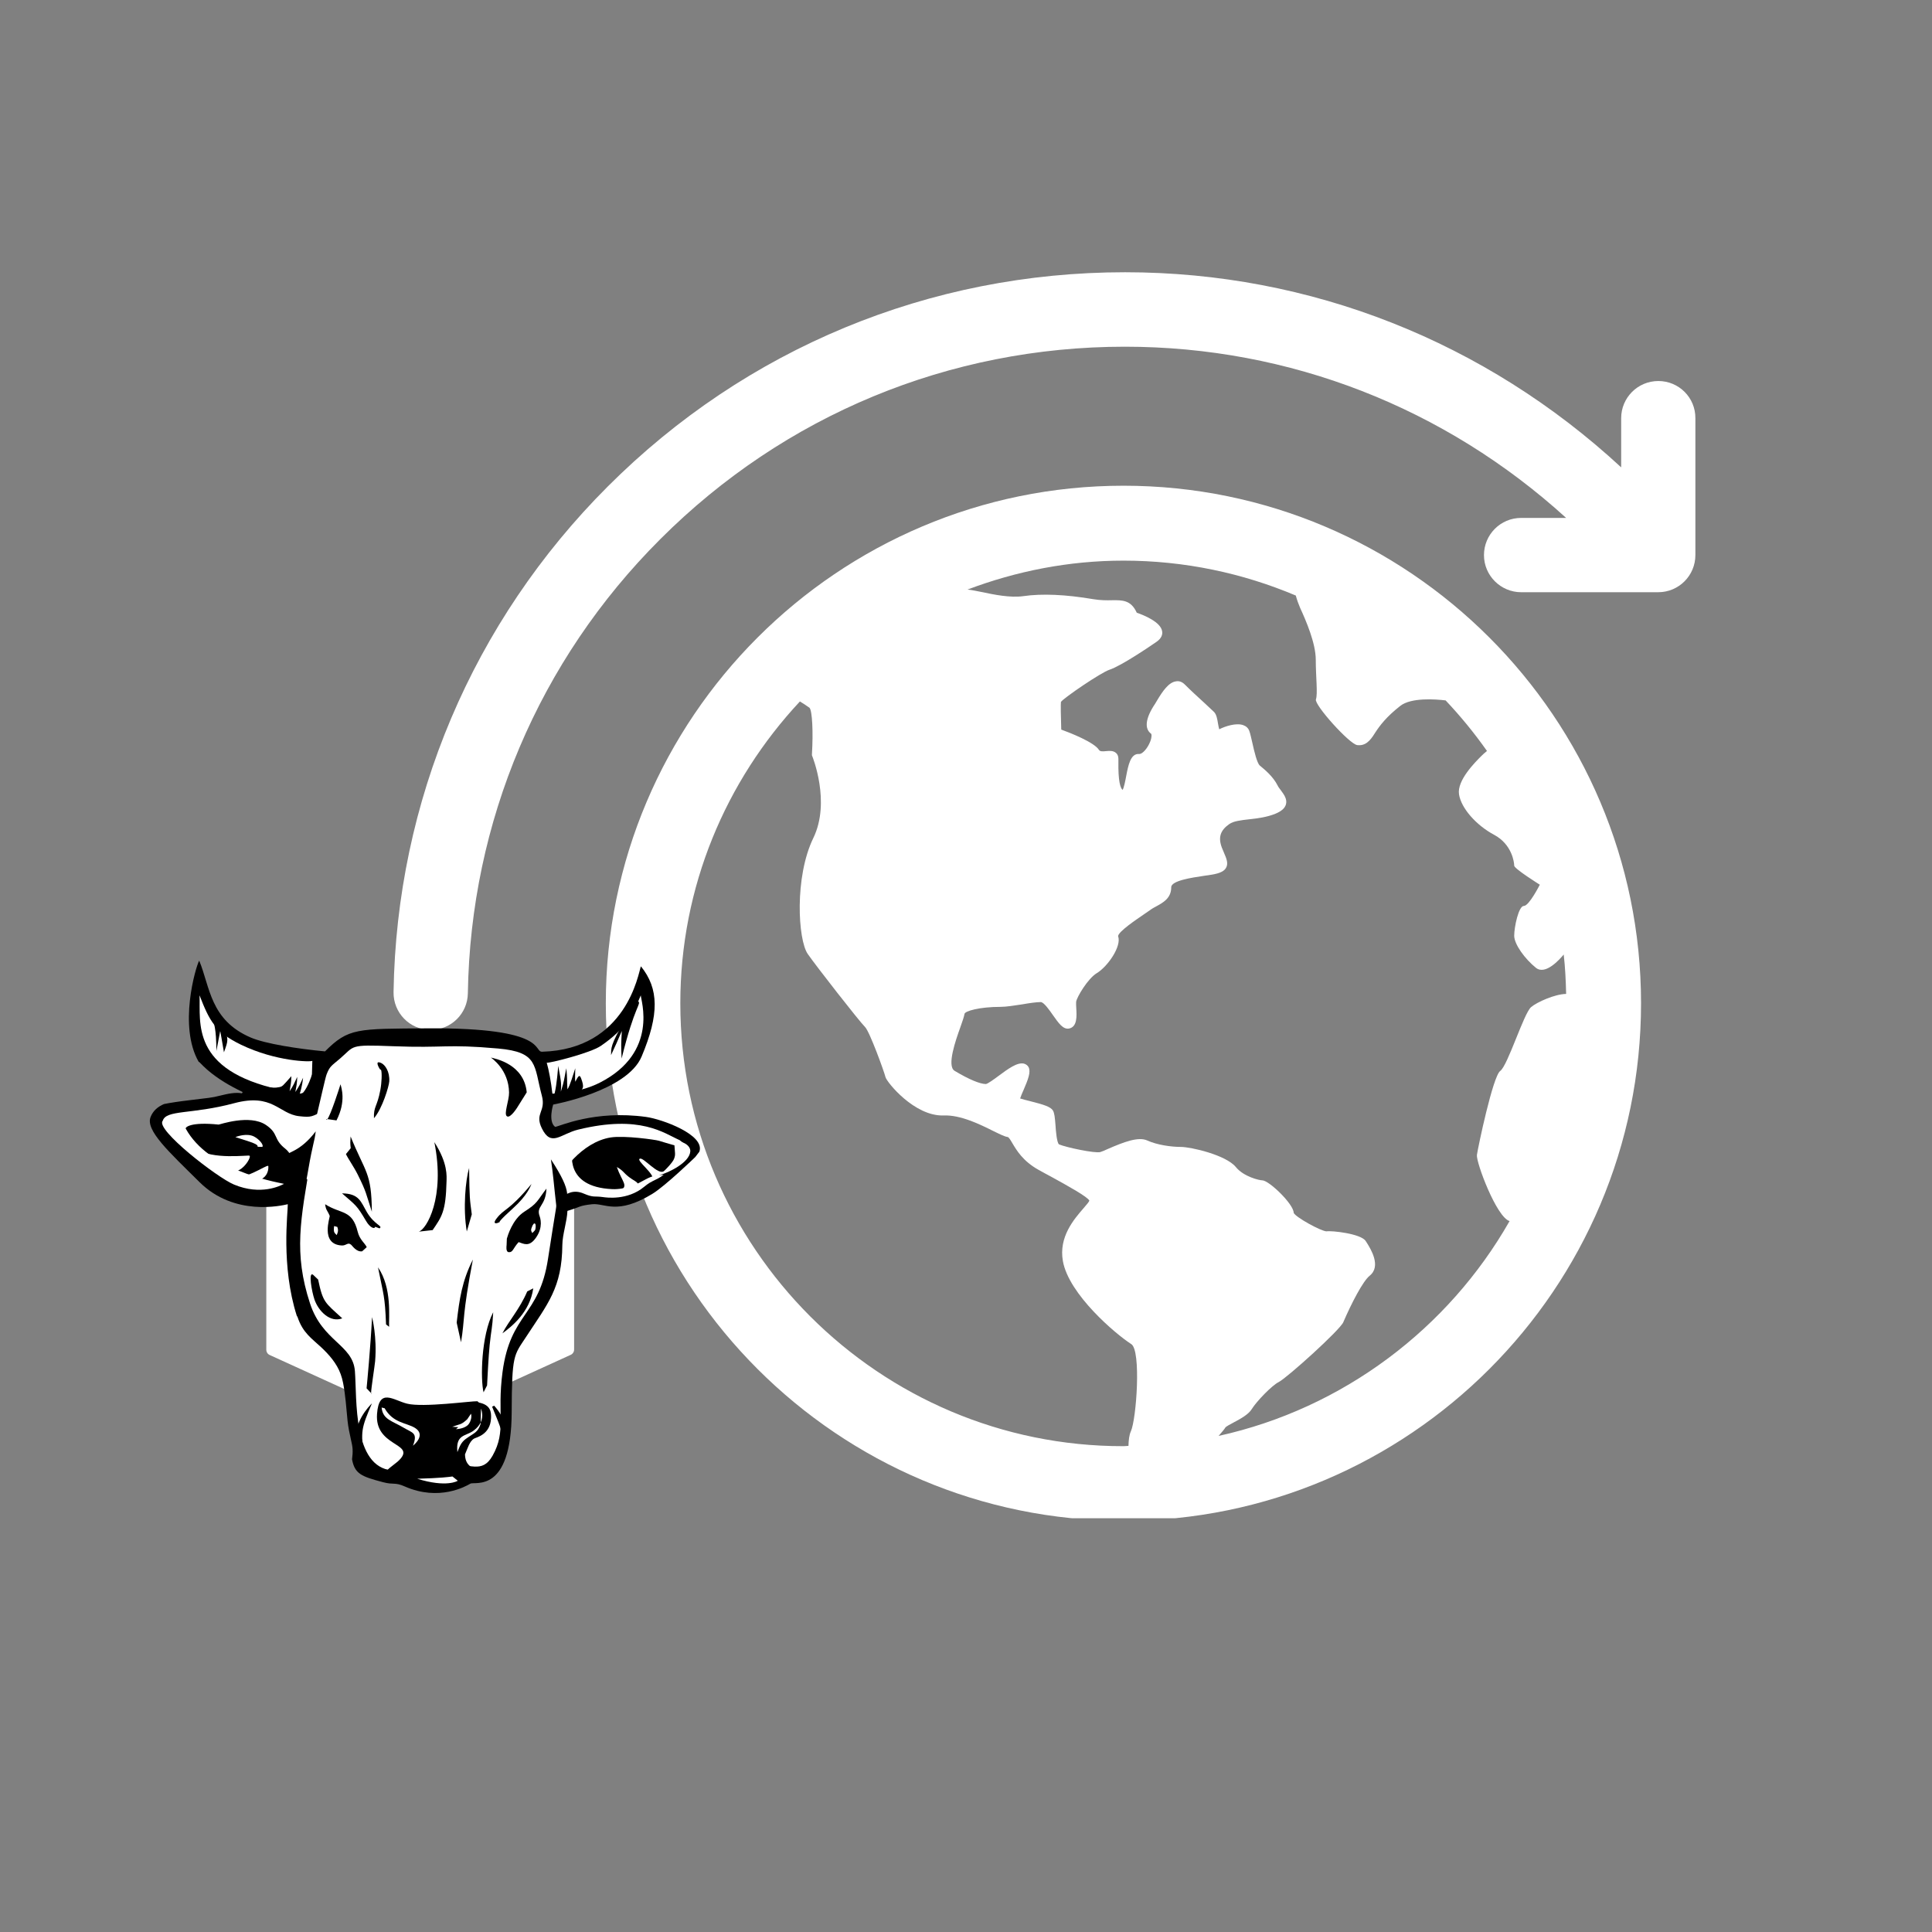 <svg xmlns="http://www.w3.org/2000/svg" xmlns:xlink="http://www.w3.org/1999/xlink" width="200" viewBox="0 0 150 150" height="200" preserveAspectRatio="xMidYMid meet"><rect x="0" y="0" width="150" height="150" fill="#808080" stroke="none"/><defs><clipPath id="74d9855e20"><path d="M 47 37 L 128 37 L 128 117.875 L 47 117.875 Z M 47 37 " clip-rule="nonzero"></path></clipPath><clipPath id="6bfeea3139"><path d="M 30 21.125 L 131.676 21.125 L 131.676 80 L 30 80 Z M 30 21.125 " clip-rule="nonzero"></path></clipPath><clipPath id="edf1b36fd7"><path d="M 20.676 91 L 31 91 L 31 110 L 20.676 110 Z M 20.676 91 " clip-rule="nonzero"></path></clipPath><clipPath id="6a26f6a20c"><path d="M 11.27 74.586 L 54.77 74.586 L 54.77 116 L 11.27 116 Z M 11.27 74.586 " clip-rule="nonzero"></path></clipPath></defs><g clip-path="url(#74d9855e20)"><path fill="#ffffff" d="M 87.23 37.711 C 65.07 37.711 47.035 55.734 47.035 77.895 C 47.035 100.051 65.059 118.074 87.23 118.074 C 109.398 118.074 127.41 100.051 127.41 77.895 C 127.41 55.734 109.387 37.711 87.23 37.711 Z M 52.82 77.895 C 52.82 68.84 56.359 60.617 62.105 54.461 C 62.328 54.59 62.57 54.754 62.852 54.953 C 63.062 55.188 63.145 56.844 63.039 58.562 L 63.039 58.633 L 63.062 58.703 C 63.074 58.738 64.512 62.254 63.145 65.066 C 61.672 68.105 61.953 72.965 62.711 74.062 C 63.367 75.008 66.684 79.258 67.164 79.738 C 67.523 80.102 68.645 83.195 68.75 83.629 C 68.855 84.023 70.992 86.676 73.258 86.605 C 74.578 86.547 76.109 87.309 77.113 87.809 C 77.641 88.066 77.988 88.242 78.234 88.277 C 78.328 88.289 78.469 88.535 78.598 88.754 C 78.926 89.305 79.414 90.145 80.629 90.824 C 80.957 91.012 81.309 91.195 81.633 91.371 C 82.824 92.027 84.461 92.926 84.578 93.219 C 84.555 93.312 84.309 93.59 84.121 93.812 C 83.398 94.645 82.184 96.031 82.523 97.914 C 82.988 100.508 86.633 103.59 87.836 104.359 C 88.609 104.863 88.234 110.168 87.801 111.125 C 87.672 111.406 87.625 111.812 87.613 112.258 C 87.488 112.258 87.359 112.281 87.23 112.281 C 68.262 112.305 52.82 96.863 52.82 77.895 Z M 94.613 111.484 C 94.867 111.195 95.078 110.938 95.137 110.832 C 95.195 110.75 95.523 110.574 95.77 110.445 C 96.316 110.156 96.938 109.816 97.191 109.395 C 97.566 108.789 98.758 107.562 99.273 107.305 C 99.926 106.977 104.039 103.262 104.293 102.656 C 104.938 101.16 105.824 99.457 106.34 99.047 C 107.262 98.309 106.422 96.969 106.105 96.465 L 106.035 96.359 C 105.684 95.777 103.348 95.531 102.988 95.602 C 102.566 95.59 100.582 94.504 100.441 94.164 C 100.441 93.488 98.523 91.641 98 91.641 C 97.789 91.641 96.574 91.371 95.953 90.613 C 95.184 89.668 92.449 89.047 91.68 89.047 C 90.934 89.047 89.836 88.895 89.074 88.547 C 88.375 88.23 87.23 88.676 86.027 89.199 C 85.77 89.316 85.559 89.41 85.43 89.445 C 85.023 89.562 82.766 89.082 82.219 88.848 C 82.055 88.723 81.973 87.809 81.949 87.367 C 81.902 86.77 81.867 86.418 81.75 86.223 C 81.574 85.93 81.051 85.766 79.988 85.496 C 79.719 85.426 79.367 85.344 79.203 85.285 C 79.25 85.125 79.367 84.855 79.461 84.645 C 79.824 83.805 80.047 83.23 79.859 82.855 C 79.789 82.719 79.66 82.625 79.496 82.578 C 78.973 82.461 78.27 82.984 77.523 83.535 C 77.195 83.781 76.684 84.152 76.543 84.164 C 76.086 84.164 75.199 83.793 74.113 83.137 C 73.492 82.766 74.207 80.742 74.555 79.773 C 74.73 79.281 74.848 78.934 74.883 78.723 C 74.906 78.5 76.039 78.172 77.688 78.172 C 78.141 78.172 78.762 78.066 79.367 77.977 C 79.906 77.883 80.465 77.801 80.805 77.801 C 81.039 77.801 81.484 78.43 81.75 78.816 C 82.195 79.445 82.535 79.938 83 79.855 C 83.645 79.727 83.598 78.887 83.562 78.289 C 83.551 78.09 83.539 77.883 83.551 77.777 C 83.609 77.402 84.461 75.977 85.148 75.559 C 85.992 75.055 87.102 73.465 86.809 72.684 C 86.82 72.332 88.27 71.363 88.746 71.035 C 88.969 70.883 89.156 70.758 89.285 70.664 C 89.438 70.547 89.613 70.453 89.789 70.359 C 90.301 70.078 90.934 69.738 90.934 68.887 C 90.934 68.375 92.52 68.141 93.469 68 C 93.688 67.965 93.898 67.941 94.098 67.906 C 94.715 67.801 95.055 67.637 95.195 67.367 C 95.383 67.031 95.219 66.645 95.031 66.211 C 94.973 66.082 94.926 65.957 94.867 65.816 C 94.566 65.02 94.738 64.473 95.441 63.98 C 95.77 63.746 96.363 63.68 96.996 63.609 C 97.637 63.539 98.371 63.445 99.027 63.176 C 99.504 62.977 99.762 62.742 99.844 62.441 C 99.949 62.031 99.68 61.68 99.449 61.363 C 99.355 61.238 99.25 61.109 99.191 60.98 C 98.84 60.289 98.223 59.777 97.812 59.438 C 97.59 59.25 97.367 58.281 97.238 57.699 C 97.145 57.312 97.078 56.973 96.996 56.75 C 96.914 56.527 96.75 56.379 96.516 56.297 C 95.977 56.109 95.137 56.379 94.66 56.621 C 94.625 56.508 94.59 56.309 94.566 56.18 C 94.508 55.816 94.449 55.477 94.262 55.281 C 94.133 55.152 93.852 54.895 93.512 54.578 C 93.012 54.125 92.391 53.551 91.984 53.141 C 91.738 52.898 91.492 52.863 91.316 52.898 C 90.734 52.965 90.254 53.68 89.824 54.402 C 89.766 54.496 89.719 54.578 89.684 54.637 C 88.934 55.746 88.828 56.574 89.379 56.973 C 89.402 56.996 89.449 57.184 89.309 57.559 C 89.098 58.117 88.691 58.539 88.469 58.539 C 88.457 58.539 88.457 58.539 88.457 58.539 C 87.777 58.48 87.602 59.391 87.43 60.289 C 87.371 60.617 87.266 61.145 87.16 61.328 C 86.984 61.191 86.809 60.664 86.832 59.109 L 86.832 58.922 C 86.832 58.727 86.773 58.562 86.645 58.457 C 86.434 58.27 86.145 58.293 85.887 58.316 C 85.559 58.352 85.406 58.34 85.324 58.223 C 84.953 57.629 83.105 56.902 82.395 56.645 C 82.359 55.652 82.348 54.602 82.371 54.496 C 82.594 54.18 85.488 52.207 86.145 51.996 C 87.066 51.695 89.344 50.141 89.801 49.824 C 90.207 49.543 90.266 49.23 90.23 49.02 C 90.125 48.293 88.828 47.77 88.258 47.57 C 87.812 46.59 87.16 46.59 86.332 46.602 C 85.922 46.613 85.453 46.613 84.883 46.52 C 82.734 46.156 80.898 46.074 79.449 46.285 C 78.422 46.426 77.184 46.168 76.18 45.957 C 75.77 45.875 75.434 45.805 75.117 45.773 C 78.891 44.348 82.965 43.527 87.23 43.527 C 91.973 43.527 96.492 44.5 100.605 46.238 C 100.695 46.566 100.812 46.895 100.941 47.195 C 101.398 48.188 102.156 49.941 102.156 51.227 C 102.156 52.523 102.32 53.891 102.168 54.297 C 102.016 54.707 104.762 57.766 105.371 57.848 C 105.977 57.93 106.363 57.547 106.734 56.938 C 107.121 56.332 107.648 55.641 108.723 54.801 C 109.562 54.145 111.453 54.285 112.238 54.379 C 113.395 55.605 114.469 56.914 115.449 58.305 C 115.273 58.445 115.121 58.586 115.004 58.703 C 114.516 59.191 113.113 60.594 113.277 61.668 C 113.441 62.742 114.598 64.062 116 64.812 C 117.398 65.559 117.562 66.961 117.562 67.207 C 117.562 67.449 119.551 68.688 119.551 68.688 C 119.551 68.688 118.719 70.336 118.312 70.336 C 117.902 70.336 117.562 71.984 117.562 72.648 C 117.562 73.312 118.395 74.457 119.258 75.148 C 119.992 75.719 121.078 74.504 121.406 74.109 C 121.523 75.113 121.57 76.141 121.594 77.168 C 120.73 77.18 119.328 77.801 118.871 78.195 C 118.301 78.688 117.062 82.73 116.477 83.148 C 115.906 83.559 114.75 89.094 114.668 89.668 C 114.586 90.215 116.184 94.504 117.203 94.805 C 112.461 103.133 104.293 109.348 94.613 111.484 Z M 94.613 111.484 " fill-opacity="1" fill-rule="nonzero"></path></g><g clip-path="url(#6bfeea3139)"><path fill="#ffffff" d="M 128.754 29.582 C 127.152 29.582 125.867 30.879 125.867 32.469 L 125.867 36.285 C 115.332 26.547 101.773 21.137 87.348 21.137 C 72.172 21.137 57.91 27.047 47.188 37.77 C 36.699 48.258 30.789 62.207 30.555 77.027 C 30.531 78.629 31.805 79.938 33.395 79.961 C 33.406 79.961 33.43 79.961 33.441 79.961 C 35.02 79.961 36.301 78.699 36.324 77.121 C 36.535 63.793 41.84 51.273 51.266 41.859 C 60.902 32.223 73.703 26.918 87.336 26.918 C 100.137 26.918 112.191 31.66 121.594 40.211 L 118.102 40.211 C 116.5 40.211 115.215 41.508 115.215 43.098 C 115.215 44.684 116.512 45.98 118.102 45.98 L 128.742 45.98 C 130.344 45.98 131.629 44.684 131.629 43.098 L 131.629 32.469 C 131.641 30.867 130.344 29.582 128.754 29.582 Z M 128.754 29.582 " fill-opacity="1" fill-rule="nonzero"></path></g><g clip-path="url(#edf1b36fd7)"><path fill="#ffffff" d="M 30.367 95.871 L 21.305 91.734 C 21.012 91.594 20.676 91.816 20.676 92.145 L 20.676 104.793 C 20.676 104.969 20.777 105.133 20.941 105.203 L 30.008 109.336 C 30.297 109.477 30.637 109.254 30.637 108.93 L 30.637 96.277 C 30.637 96.102 30.531 95.938 30.367 95.871 Z M 30.367 95.871 " fill-opacity="1" fill-rule="nonzero"></path></g><path fill="#ffffff" d="M 41.16 87.785 L 32.809 83.977 C 32.691 83.922 32.555 83.922 32.438 83.977 L 24.098 87.785 C 23.746 87.949 23.746 88.441 24.098 88.605 L 32.438 92.422 C 32.555 92.48 32.691 92.48 32.809 92.422 L 41.148 88.605 C 41.512 88.453 41.512 87.949 41.16 87.785 Z M 41.16 87.785 " fill-opacity="1" fill-rule="nonzero"></path><path fill="#ffffff" d="M 43.941 91.723 L 34.879 95.859 C 34.715 95.926 34.609 96.09 34.609 96.266 L 34.609 108.918 C 34.609 109.242 34.949 109.465 35.238 109.324 L 44.305 105.191 C 44.469 105.121 44.574 104.957 44.574 104.781 L 44.574 92.133 C 44.582 91.805 44.246 91.594 43.941 91.723 Z M 43.941 91.723 " fill-opacity="1" fill-rule="nonzero"></path><g clip-path="url(#6a26f6a20c)"><path fill="#000000" d="M 50.164 86.719 C 46.152 86.164 43.426 87.457 43.102 87.492 C 42.535 87.074 42.949 85.758 42.949 85.758 C 42.949 85.758 48.688 84.723 49.816 82.027 C 51.191 78.758 51.164 76.758 49.758 75.023 C 49.562 75.57 48.652 81.461 42.094 81.656 C 41.379 81.68 42.637 79.781 33.215 79.84 C 27.703 79.875 27.062 79.805 25.234 81.629 C 23.145 81.434 20.602 81.039 19.469 80.555 C 16.301 79.195 16.312 76.609 15.465 74.582 C 15.176 75.117 13.844 79.691 15.426 82.441 C 15.43 82.445 15.434 82.445 15.438 82.449 C 15.445 82.445 15.457 82.445 15.465 82.453 C 15.484 82.473 15.504 82.492 15.523 82.508 C 15.711 82.699 15.898 82.891 16.105 83.066 C 16.918 83.766 17.852 84.309 18.816 84.773 C 18.855 84.793 18.801 84.895 18.762 84.883 C 18.645 84.859 18.523 84.852 18.402 84.852 C 17.805 84.855 17.219 85.047 16.641 85.168 C 16.348 85.227 16.051 85.258 15.758 85.293 C 15.402 85.336 15.051 85.379 14.695 85.422 C 13.977 85.508 13.258 85.605 12.551 85.754 C 12.609 85.742 12.672 85.73 12.73 85.719 C 12.25 85.926 11.887 86.234 11.695 86.715 C 11.273 87.75 13.098 89.41 15.492 91.781 C 18.211 94.473 21.867 93.602 22.344 93.496 C 22.359 94.141 21.797 98.273 23.047 102.172 C 23.098 102.242 23.09 102.215 23.098 102.242 C 23.508 103.492 24.223 103.93 24.938 104.602 C 25.562 105.188 26.148 105.859 26.449 106.684 C 26.613 107.129 26.688 107.609 26.754 108.078 C 26.824 108.574 26.871 109.074 26.914 109.57 C 26.957 110.074 27 110.57 27.098 111.066 C 27.145 111.309 27.199 111.547 27.25 111.785 C 27.305 112.023 27.359 112.262 27.375 112.508 C 27.391 112.773 27.367 113.035 27.332 113.301 C 27.543 114.422 28.035 114.629 29.742 115.078 C 30.586 115.301 30.633 115.059 31.422 115.406 C 34.094 116.582 36.168 115.395 36.52 115.191 C 36.867 114.996 39.699 116.008 39.727 109.648 C 39.742 105.148 39.895 105.246 40.832 103.816 C 42.527 101.223 43.633 99.98 43.66 96.656 C 43.668 95.832 44.023 94.852 44.055 94.012 C 45.078 93.711 44.91 93.613 45.969 93.496 C 46.957 93.391 47.895 94.371 50.652 92.688 C 51.641 92.09 53.984 89.832 53.98 89.832 L 54.297 89.418 C 54.77 88.105 51.387 86.887 50.164 86.719 Z M 50.164 86.719 " fill-opacity="1" fill-rule="evenodd"></path></g><path fill="#ffffff" d="M 44.887 87.703 C 43.527 88.035 42.793 89.094 42.066 87.598 C 41.492 86.418 42.41 86.324 42.066 85.055 C 41.438 82.715 41.816 81.684 38.668 81.406 C 34.578 81.043 34.578 81.387 30.484 81.227 C 27.047 81.094 27.566 81.191 26.391 82.195 C 25.734 82.758 25.605 82.773 25.355 83.422 C 25.25 83.703 24.875 85.426 24.621 86.473 C 24.469 87.105 24.426 88.281 24.133 89.996 C 23.332 94.695 22.785 97.277 24.07 101.199 C 25.039 104.16 27.398 104.395 27.555 106.453 C 27.723 108.629 27.375 113.891 30.449 114.164 C 32.883 114.379 33.664 114.594 35.316 113.914 C 36.375 113.477 37.398 114.523 38.246 113.016 C 39.332 111.082 38.574 109.852 39.016 106.523 C 39.629 101.918 41.867 102.215 42.547 97.738 C 43.125 93.914 43.297 93.41 43.387 91.723 C 43.418 91.148 45.145 88.668 47.414 88.312 C 48.488 88.145 50.887 88.488 51.152 88.566 C 51.965 88.805 52.574 89.039 53.219 89.027 L 53.293 88.93 L 52.77 88.523 C 51.547 87.984 49.73 86.52 44.887 87.703 Z M 44.887 87.703 " fill-opacity="1" fill-rule="evenodd"></path><path fill="#ffffff" d="M 25.105 86.254 C 24.211 86.684 24.207 86.773 23.219 86.66 C 21.648 86.48 21.176 84.852 18.184 85.652 C 14.844 86.547 12.898 86.141 12.633 87.023 C 12.039 87.68 16.855 91.426 18.168 91.969 C 20.258 92.84 21.777 92.059 22.051 91.914 C 21.109 91.711 16.188 90.828 14.422 87.629 C 14.367 87.531 14.777 87.086 16.973 87.312 C 17.043 87.32 19.383 86.484 20.652 87.344 C 21.652 88.02 21.199 88.438 22.148 89.184 C 22.906 89.777 23.121 91.43 24.215 91.738 C 25.688 92.156 25.805 89.254 25.816 89 L 25.02 86.32 C 24.988 86.336 25.137 86.238 25.105 86.254 Z M 25.105 86.254 " fill-opacity="1" fill-rule="evenodd"></path><path fill="#ffffff" d="M 47.531 92.324 C 43.719 92.152 44.477 89.336 44.441 89.312 L 42.527 90.395 C 42.457 90.59 41.844 91.887 42.422 92.91 C 43.16 94.227 43.66 91.949 45.328 92.672 C 46.105 93.004 46.141 92.844 46.812 92.941 C 47.074 92.98 48.707 93.215 50 92.152 C 50.699 91.578 50.797 91.738 51.531 91.215 C 50.586 91.238 50.398 91.438 49.652 91.82 C 49.496 91.898 48.566 92.371 47.531 92.324 Z M 47.531 92.324 " fill-opacity="1" fill-rule="evenodd"></path><path fill="#ffffff" d="M 18.699 81.105 C 16.695 80.137 16.246 79.215 15.492 77.277 C 15.578 79.371 14.766 83.078 21.734 84.602 C 22.051 84.672 23.312 85.109 23.562 84.801 C 23.914 84.367 24.203 83.535 24.219 83.402 L 24.25 82.363 C 24.141 82.461 21.441 82.43 18.699 81.105 Z M 18.699 81.105 " fill-opacity="1" fill-rule="evenodd"></path><path fill="#ffffff" d="M 46.641 81.207 C 45.84 81.758 42.637 82.562 42.449 82.508 C 42.609 83.066 42.781 83.957 42.887 84.91 C 42.887 84.91 44.855 84.93 46.574 84.055 C 51.184 81.703 49.742 77.621 49.75 77.277 C 49.172 78.656 48.672 79.82 46.641 81.207 Z M 46.641 81.207 " fill-opacity="1" fill-rule="evenodd"></path><path fill="#000000" d="M 25.242 93.496 C 25.309 93.988 25.41 93.945 25.598 94.398 C 25.637 94.496 24.836 96.605 26.531 96.699 C 26.902 96.719 27.004 96.406 27.273 96.652 C 27.355 96.723 27.68 97.223 28.117 97.152 L 28.473 96.828 C 28.332 96.516 27.926 96.254 27.773 95.637 C 27.348 93.887 26.484 94.289 25.242 93.496 Z M 25.242 93.496 " fill-opacity="1" fill-rule="evenodd"></path><path fill="#000000" d="M 40.699 94.082 C 39.785 94.668 39.406 95.977 39.352 96.168 L 39.332 96.676 C 39.328 96.719 39.25 97.203 39.504 97.219 C 39.836 97.238 39.812 96.938 40.266 96.438 C 40.688 96.578 41.086 96.828 41.602 96.109 C 42.199 95.277 41.941 94.551 41.895 94.422 C 41.609 93.621 42.371 93.668 42.426 92.281 C 41.66 93.285 41.766 93.398 40.699 94.082 Z M 40.699 94.082 " fill-opacity="1" fill-rule="evenodd"></path><path fill="#000000" d="M 37.188 108.895 L 37.066 108.793 C 36.625 108.766 32.848 109.293 31.605 108.98 C 30.527 108.711 29.422 107.715 29.273 109.781 C 29.09 112.27 32.09 112.035 31.129 113.215 C 30.789 113.633 30.379 113.781 29.91 114.301 C 30.086 114.625 30.32 115.047 34.516 114.754 C 36.953 114.582 36.984 114.461 37.039 114.262 C 37.121 113.969 36.121 114.07 36.102 112.922 L 36.102 112.918 C 36.316 112.434 36.449 111.895 36.816 111.688 C 36.988 111.594 38.07 111.387 38.125 110.102 C 38.145 109.633 38.105 109.082 37.188 108.895 Z M 37.188 108.895 " fill-opacity="1" fill-rule="evenodd"></path><path fill="#000000" d="M 28.461 107.789 L 28.812 108.16 C 28.809 107.824 29.09 106.082 29.125 105.68 C 29.281 103.785 28.895 102.305 28.887 102.258 C 28.758 104.715 28.504 107.348 28.461 107.789 Z M 28.461 107.789 " fill-opacity="1" fill-rule="evenodd"></path><path fill="#000000" d="M 28.848 108.195 L 28.812 108.16 C 28.816 108.219 28.824 108.238 28.848 108.195 Z M 28.848 108.195 " fill-opacity="1" fill-rule="evenodd"></path><path fill="#000000" d="M 37.543 108.098 L 37.816 107.562 C 37.934 105.242 37.992 104.684 38.016 104.434 C 38.148 103.152 38.223 103.164 38.293 101.879 C 37.352 103.695 37.297 107.086 37.543 108.098 Z M 37.543 108.098 " fill-opacity="1" fill-rule="evenodd"></path><path fill="#000000" d="M 29.348 98.395 C 29.785 100.598 29.883 100.582 29.973 102.828 L 30.211 103.012 C 30.172 102.328 30.457 100 29.348 98.395 Z M 29.348 98.395 " fill-opacity="1" fill-rule="evenodd"></path><path fill="#000000" d="M 35.793 104.215 C 36.109 102.32 35.859 102.289 36.715 97.789 C 35.871 99.469 35.672 100.832 35.457 102.688 Z M 35.793 104.215 " fill-opacity="1" fill-rule="evenodd"></path><path fill="#000000" d="M 32.508 95.625 L 33.59 95.504 C 34.305 94.457 34.613 94.055 34.668 91.738 C 34.676 91.332 34.785 90.328 33.723 88.676 C 34.586 92.977 33.113 95.465 32.508 95.625 Z M 32.508 95.625 " fill-opacity="1" fill-rule="evenodd"></path><path fill="#000000" d="M 32.508 95.625 L 32.43 95.637 C 32.453 95.637 32.48 95.633 32.508 95.625 Z M 32.508 95.625 " fill-opacity="1" fill-rule="evenodd"></path><path fill="#000000" d="M 36.242 95.613 L 36.629 94.281 C 36.477 93.098 36.449 93.102 36.422 90.684 C 36.148 91.598 35.934 93.816 36.242 95.613 Z M 36.242 95.613 " fill-opacity="1" fill-rule="evenodd"></path><path fill="#000000" d="M 38.113 82.109 C 38.172 82.16 39.492 83.035 39.523 84.816 C 39.535 85.449 39.086 86.5 39.363 86.672 C 39.641 86.844 40.195 85.934 40.242 85.852 L 40.895 84.809 C 40.691 82.629 38.496 82.203 38.113 82.109 Z M 38.113 82.109 " fill-opacity="1" fill-rule="evenodd"></path><path fill="#000000" d="M 25.418 86.887 L 25.328 86.875 C 25.34 86.945 25.375 86.941 25.418 86.887 Z M 25.418 86.887 " fill-opacity="1" fill-rule="evenodd"></path><path fill="#000000" d="M 25.418 86.887 L 26.125 86.988 C 26.891 85.492 26.5 84.438 26.438 84.184 C 26.379 84.371 25.684 86.562 25.418 86.887 Z M 25.418 86.887 " fill-opacity="1" fill-rule="evenodd"></path><path fill="#000000" d="M 27.23 89.145 L 26.859 89.602 C 27.004 89.93 27.477 90.594 27.777 91.199 C 28.465 92.59 28.391 92.605 28.871 94.082 C 28.844 91 28.383 91.09 27.219 88.234 C 27.199 88.703 27.18 88.691 27.23 89.145 Z M 27.23 89.145 " fill-opacity="1" fill-rule="evenodd"></path><path fill="#000000" d="M 43.082 92.648 C 43.109 92.938 43.254 94.09 43.227 94.098 L 43.648 93.871 C 44.109 93.051 44.492 92.637 42.773 90.012 C 42.805 90.219 42.91 90.906 43.082 92.648 Z M 43.082 92.648 " fill-opacity="1" fill-rule="evenodd"></path><path fill="#000000" d="M 22.008 89.816 C 21.633 90.297 22.352 90.258 23.008 92.977 L 23.285 93.398 C 23.512 93.285 23.895 91.051 23.93 90.84 C 24.301 88.68 24.41 88.707 24.512 87.84 C 23.262 89.477 22.316 89.422 22.008 89.816 Z M 22.008 89.816 " fill-opacity="1" fill-rule="evenodd"></path><path fill="#ffffff" d="M 32.219 110.863 C 31.578 110.461 30.516 110.5 29.863 109.336 L 29.629 109.281 C 29.719 110.219 30.434 110.305 31.383 110.871 C 32.012 111.25 32.457 111.227 32.062 112.242 C 32.148 112.176 33.09 111.41 32.219 110.863 Z M 32.219 110.863 " fill-opacity="1" fill-rule="evenodd"></path><path fill="#ffffff" d="M 36.785 111.062 C 36.172 111.531 35.363 111.328 35.512 112.742 C 35.684 112.316 35.785 111.996 36.16 111.719 C 36.848 111.219 37.078 111.242 37.312 110.562 L 37.316 110.441 C 37.219 110.645 37.055 110.855 36.785 111.062 Z M 36.785 111.062 " fill-opacity="1" fill-rule="evenodd"></path><path fill="#ffffff" d="M 37.316 110.441 C 37.57 109.91 37.367 109.449 37.344 109.359 Z M 37.316 110.441 " fill-opacity="1" fill-rule="evenodd"></path><path fill="#ffffff" d="M 36.277 110.191 C 35.785 110.645 35.734 110.547 35.109 110.773 C 35.266 110.781 35.426 110.793 35.582 110.805 L 35.402 110.961 C 35.43 110.961 36.117 110.938 36.395 110.559 C 36.559 110.336 36.648 109.973 36.566 109.762 Z M 36.277 110.191 " fill-opacity="1" fill-rule="evenodd"></path><path fill="#ffffff" d="M 32.391 114.809 C 34.664 115.516 35.547 114.98 35.539 114.961 L 35.129 114.633 C 34.91 114.664 34.219 114.762 32.391 114.809 Z M 32.391 114.809 " fill-opacity="1" fill-rule="evenodd"></path><path fill="#ffffff" d="M 25.941 95.191 C 25.879 95.703 25.961 95.695 26.141 95.895 C 26.172 95.785 26.32 95.59 26.188 95.258 Z M 25.941 95.191 " fill-opacity="1" fill-rule="evenodd"></path><path fill="#ffffff" d="M 41.449 95 L 41.352 95.133 C 41.199 95.496 41.207 95.508 41.324 95.734 C 41.523 95.523 41.574 95.547 41.59 95.258 C 41.609 94.922 41.469 94.992 41.449 95 Z M 41.449 95 " fill-opacity="1" fill-rule="evenodd"></path><path fill="#ffffff" d="M 15.223 89.176 L 14.988 88.977 C 15.059 89.051 15.137 89.117 15.223 89.176 Z M 15.223 89.176 " fill-opacity="1" fill-rule="evenodd"></path><path fill="#ffffff" d="M 15.223 89.176 L 16.957 90.672 C 17.617 90.945 17.992 91.16 18.59 90.828 C 19.098 90.547 19.496 89.828 19.375 89.73 C 19.285 89.656 16.484 90.078 15.223 89.176 Z M 15.223 89.176 " fill-opacity="1" fill-rule="evenodd"></path><path fill="#ffffff" d="M 17.848 91.285 L 18.938 91.664 C 20.988 92.004 20.848 90.535 20.828 90.523 C 20.652 90.41 18.938 91.758 17.848 91.285 Z M 17.848 91.285 " fill-opacity="1" fill-rule="evenodd"></path><path fill="#ffffff" d="M 19.727 88.242 C 19.16 87.949 18.383 88.242 18.273 88.285 C 19.766 88.75 20.035 88.852 20.004 89.035 L 20.367 89.047 C 20.5 88.883 20.105 88.438 19.727 88.242 Z M 19.727 88.242 " fill-opacity="1" fill-rule="evenodd"></path><path fill="#ffffff" d="M 48.871 92.281 C 48.867 92.289 48.859 92.293 48.852 92.297 " fill-opacity="1" fill-rule="evenodd"></path><path fill="#ffffff" d="M 49.066 91.547 C 48.391 91.105 48.496 90.949 47.891 90.605 C 48.289 91.754 48.832 92.074 48.16 92.43 L 49.414 92.254 C 49.672 91.848 49.469 91.812 49.066 91.547 Z M 49.066 91.547 " fill-opacity="1" fill-rule="evenodd"></path><path fill="#ffffff" d="M 52.34 88.633 C 52.41 89.621 52.457 89.625 52.336 89.965 C 52.246 90.234 51.641 90.855 51.539 90.93 C 51.094 91.262 49.98 89.855 49.684 89.957 C 49.324 90.078 50.887 91.152 50.676 91.629 L 51.227 91.23 C 51.941 91.031 53.527 90.262 53.594 89.398 C 53.629 88.953 53.035 88.543 52.34 88.633 Z M 52.34 88.633 " fill-opacity="1" fill-rule="evenodd"></path><path fill="#ffffff" d="M 50.676 91.629 L 50.434 91.805 C 50.566 91.762 50.641 91.703 50.676 91.629 Z M 50.676 91.629 " fill-opacity="1" fill-rule="evenodd"></path><path fill="#000000" d="M 29.609 82.539 C 29.023 82.262 29.469 82.973 29.488 83.004 L 29.59 83.078 C 29.664 83.301 29.641 84.031 29.527 84.641 C 29.285 85.949 28.996 85.891 29.035 86.82 C 29.688 86.066 30.199 84.332 30.223 83.961 C 30.266 83.18 29.891 82.676 29.609 82.539 Z M 29.609 82.539 " fill-opacity="1" fill-rule="evenodd"></path><path fill="#000000" d="M 38.559 94.598 C 38.531 94.633 38.199 95.047 38.602 94.961 L 38.82 94.875 C 38.715 94.922 38.77 94.766 39.824 93.816 C 40.953 92.797 41.176 92.109 41.27 91.918 C 39.465 94.078 39.172 93.797 38.559 94.598 Z M 38.559 94.598 " fill-opacity="1" fill-rule="evenodd"></path><path fill="#000000" d="M 28.48 94.102 C 28.012 93.305 27.891 92.668 26.555 92.652 C 27.637 93.598 27.691 93.559 28.418 94.793 C 28.75 95.363 29.105 95.434 29.125 95.246 L 29.465 95.371 C 29.762 95.168 29.094 95.137 28.48 94.102 Z M 28.48 94.102 " fill-opacity="1" fill-rule="evenodd"></path><path fill="#000000" d="M 24.699 99.344 L 24.309 98.973 C 23.918 98.684 24.211 100.301 24.414 100.891 C 24.734 101.82 25.648 102.715 26.574 102.355 C 25.223 101.117 25.078 101.141 24.699 99.344 Z M 24.699 99.344 " fill-opacity="1" fill-rule="evenodd"></path><path fill="#000000" d="M 39.008 103.52 C 39.738 102.984 41.137 101.879 41.402 100.027 L 40.934 100.266 C 40.344 101.652 39.484 102.574 39.008 103.52 Z M 39.008 103.52 " fill-opacity="1" fill-rule="evenodd"></path><path fill="#000000" d="M 38.207 109.215 C 38.801 110.699 38.859 110.676 39.207 112.242 C 39.367 110.902 39.258 110.148 38.367 109.137 Z M 38.207 109.215 " fill-opacity="1" fill-rule="evenodd"></path><path fill="#000000" d="M 27.781 112.016 L 28.27 113.141 C 27.992 111.105 28.047 110.906 28.879 108.953 C 28.695 109.141 27.281 110.562 27.781 112.016 Z M 27.781 112.016 " fill-opacity="1" fill-rule="evenodd"></path><path fill="#000000" d="M 23.078 83.609 C 22.801 84.184 22.828 84.195 22.484 84.727 C 22.574 84.137 22.609 84.145 22.621 83.555 C 21.941 84.324 21.941 84.352 21.676 84.406 C 21.012 84.551 20.73 84.246 19.727 84.488 C 20.125 84.758 20.129 84.738 21.215 85.09 L 22.973 85.535 C 23.008 85.539 23.156 85.262 23.242 85.008 C 23.461 84.383 23.52 83.785 23.531 83.676 C 23.258 84.246 23.277 84.254 22.93 84.785 C 23.027 84.199 23.055 84.211 23.078 83.609 Z M 23.078 83.609 " fill-opacity="1" fill-rule="evenodd"></path><path fill="#000000" d="M 44.664 83.988 C 44.66 83.918 44.633 83.918 44.664 82.941 C 44.195 84.445 44.141 84.422 44.055 84.574 C 44.004 83.754 44.059 83.754 43.965 82.938 C 43.781 83.855 43.828 83.859 43.543 84.758 C 43.578 84.172 43.613 84.172 43.34 82.754 C 43.328 82.918 43.23 84.199 43.074 84.828 C 43.012 85.086 42.926 85.273 42.902 85.23 L 42.977 85.348 C 43.555 85.293 44.293 85.219 44.824 84.871 C 45.297 84.562 45.387 84.449 45.113 83.711 C 44.977 83.344 44.855 83.641 44.664 83.988 Z M 44.664 83.988 " fill-opacity="1" fill-rule="evenodd"></path><path fill="#000000" d="M 16.379 78.371 C 16.648 79.746 16.781 79.719 16.801 81.594 C 16.898 81.078 17 80.559 17.098 80.043 C 17.121 80.172 17.254 80.887 17.387 81.699 C 17.727 80.758 17.754 80.727 17.383 79.723 Z M 16.379 78.371 " fill-opacity="1" fill-rule="evenodd"></path><path fill="#000000" d="M 49.539 77.727 L 48.59 79.094 C 47.312 81.211 47.469 81.414 47.441 81.918 C 47.875 80.988 47.867 80.996 48.277 80.047 C 48.223 81.125 48.215 81.109 48.262 82.184 C 49.293 77.988 49.816 77.977 49.539 77.727 Z M 49.539 77.727 " fill-opacity="1" fill-rule="evenodd"></path></svg>